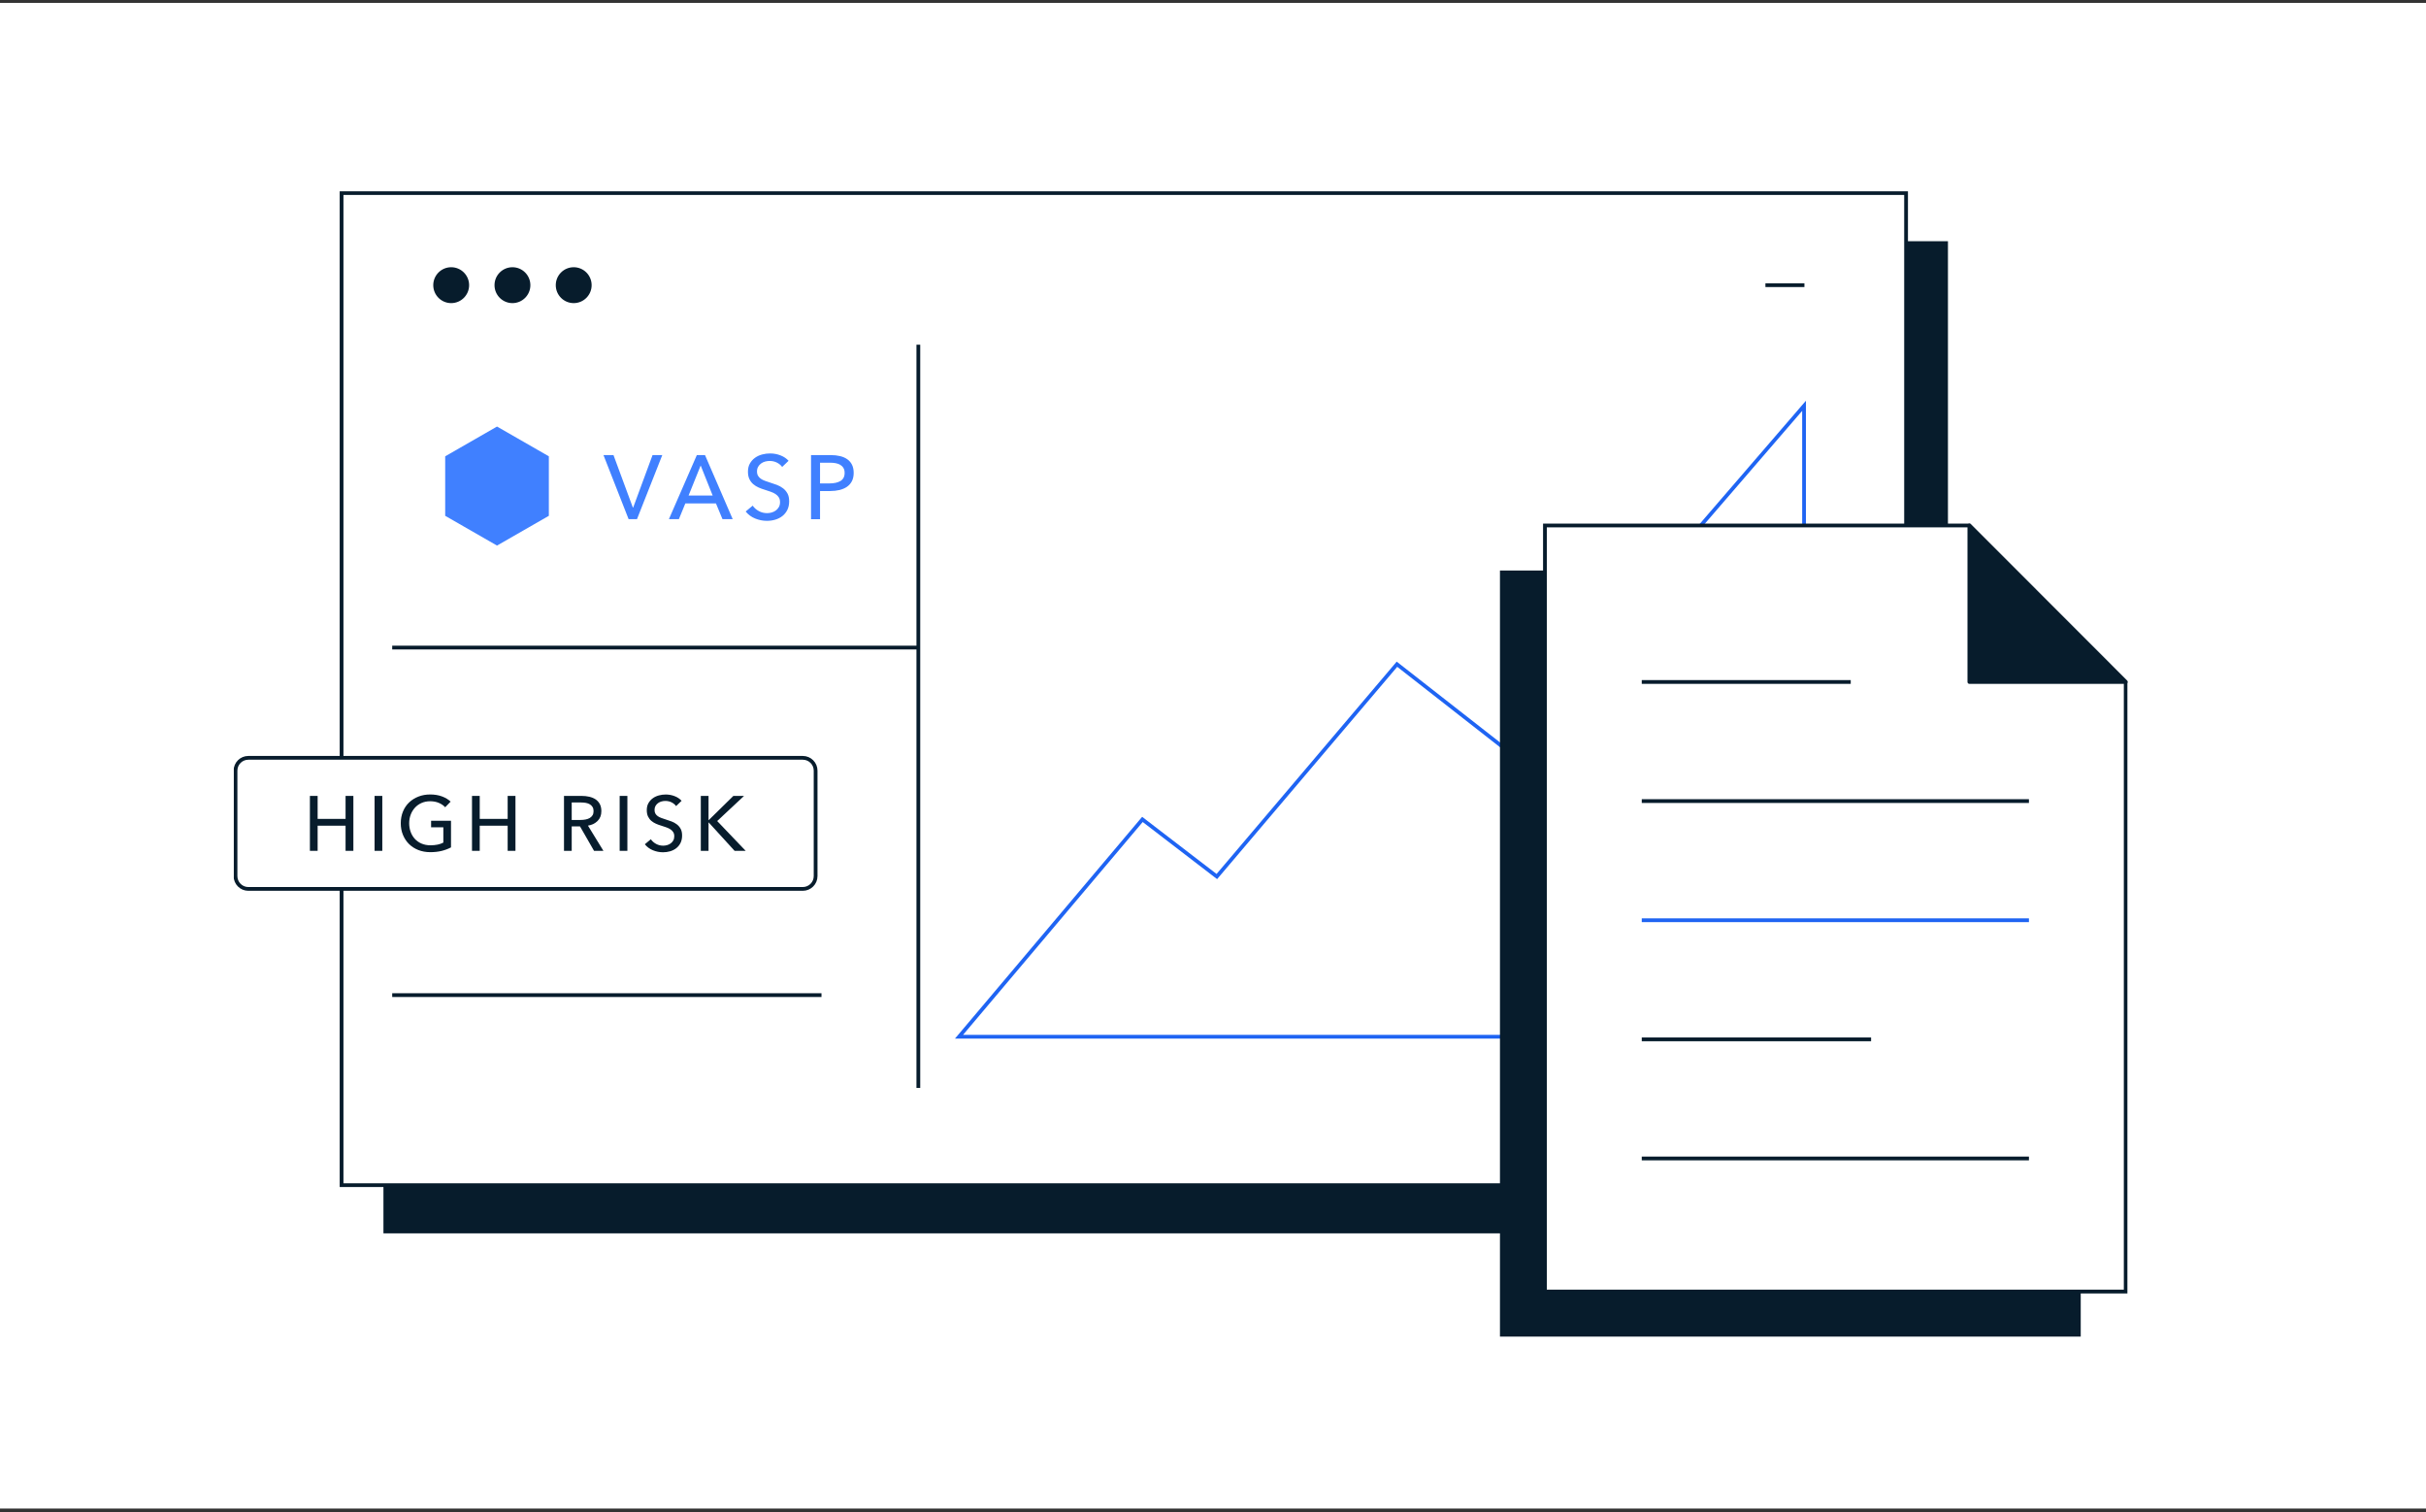 <svg width="483" height="301" viewBox="0 0 483 301" fill="none" xmlns="http://www.w3.org/2000/svg">
<rect x="0" y="0" width="483" height="301" fill="#333333" stroke="none"/>
<rect y="0.575" width="483" height="299.742" fill="white"/>
<g clip-path="url(#clip0_695_96)">
<path d="M387.823 48.02H76.341V245.531H387.823V48.02Z" fill="#071C2C"/>
<path d="M379.486 38.427H68.004V235.938H379.486V38.427Z" fill="white" stroke="#071C2C" stroke-width="0.75" stroke-miterlimit="10"/>
<path d="M182.835 68.623V216.584" stroke="#071C2C" stroke-width="0.75" stroke-miterlimit="10"/>
<path d="M78.085 198.106H163.551" stroke="#071C2C" stroke-width="0.75" stroke-miterlimit="10"/>
<path d="M78.085 128.918H182.835" stroke="#071C2C" stroke-width="0.75" stroke-miterlimit="10"/>
<path d="M190.933 206.388L227.449 163.127L242.264 174.5L278.125 132.231L300.029 149.362L359.175 80.785V206.388H190.933Z" fill="white" stroke="#1F64F3" stroke-width="0.75" stroke-miterlimit="10"/>
<path d="M89.829 59.969C91.593 59.969 93.024 58.537 93.024 56.771C93.024 55.005 91.593 53.574 89.829 53.574C88.064 53.574 86.634 55.005 86.634 56.771C86.634 58.537 88.064 59.969 89.829 59.969Z" fill="#071C2C" stroke="#071C2C" stroke-width="0.75" stroke-miterlimit="10"/>
<path d="M102.024 59.969C103.789 59.969 105.219 58.537 105.219 56.771C105.219 55.005 103.789 53.574 102.024 53.574C100.26 53.574 98.829 55.005 98.829 56.771C98.829 58.537 100.26 59.969 102.024 59.969Z" fill="#071C2C" stroke="#071C2C" stroke-width="0.75" stroke-miterlimit="10"/>
<path d="M114.22 59.969C115.984 59.969 117.415 58.537 117.415 56.771C117.415 55.005 115.984 53.574 114.22 53.574C112.455 53.574 111.025 55.005 111.025 56.771C111.025 58.537 112.455 59.969 114.22 59.969Z" fill="#071C2C" stroke="#071C2C" stroke-width="0.75" stroke-miterlimit="10"/>
<path d="M351.484 56.771H359.246" stroke="#071C2C" stroke-width="0.75" stroke-miterlimit="10"/>
<path d="M159.834 150.868H49.436C48.029 150.868 46.888 152.01 46.888 153.419V174.412C46.888 175.821 48.029 176.963 49.436 176.963H159.834C161.241 176.963 162.382 175.821 162.382 174.412V153.419C162.382 152.01 161.241 150.868 159.834 150.868Z" fill="white"/>
<path d="M159.834 150.868H49.436C48.029 150.868 46.888 152.01 46.888 153.419V174.412C46.888 175.821 48.029 176.963 49.436 176.963H159.834C161.241 176.963 162.382 175.821 162.382 174.412V153.419C162.382 152.01 161.241 150.868 159.834 150.868Z" stroke="#071C2C" stroke-width="0.75" stroke-miterlimit="10"/>
<path d="M414.259 266.09H298.631V113.576H383.132L414.259 144.738V266.09Z" fill="#071C2C"/>
<path d="M423.215 257.117H307.587V104.612H392.089L423.215 135.765V257.117Z" fill="white" stroke="#071C2C" stroke-width="0.75" stroke-miterlimit="10"/>
<path d="M326.863 135.765H368.468" stroke="#071C2C" stroke-width="0.75" stroke-miterlimit="10"/>
<path d="M326.863 183.199H403.948" stroke="#1F64F3" stroke-width="0.75" stroke-miterlimit="10"/>
<path d="M326.863 159.477H403.948" stroke="#071C2C" stroke-width="0.75" stroke-miterlimit="10"/>
<path d="M326.863 230.623H403.948" stroke="#071C2C" stroke-width="0.75" stroke-miterlimit="10"/>
<path d="M326.863 206.911H372.521" stroke="#071C2C" stroke-width="0.75" stroke-miterlimit="10"/>
<path d="M392.089 135.765V104.612L423.215 135.765H392.089Z" fill="#071C2C" stroke="#071C2C" stroke-width="0.75" stroke-linecap="round" stroke-linejoin="round"/>
<path d="M109.272 102.686V90.842L98.953 84.916L88.634 90.842V102.686L98.953 108.612L109.272 102.686Z" fill="#4080FF"/>
<path d="M126.001 101.05H126.057L129.917 90.596H131.856L126.819 103.354H125.151L120.147 90.596H122.14L126.001 101.05Z" fill="#4080FF"/>
<path d="M135.168 103.354H133.174L138.735 90.596H140.363L145.876 103.354H143.843L142.54 100.216H136.447L135.16 103.354H135.168ZM137.091 98.651H141.889L139.498 92.669L137.091 98.651Z" fill="#4080FF"/>
<path d="M155.719 92.955C155.464 92.606 155.123 92.32 154.686 92.097C154.249 91.875 153.764 91.764 153.216 91.764C152.93 91.764 152.636 91.803 152.335 91.883C152.041 91.962 151.771 92.089 151.532 92.264C151.294 92.439 151.095 92.653 150.944 92.915C150.794 93.178 150.714 93.48 150.714 93.845C150.714 94.21 150.786 94.488 150.921 94.719C151.056 94.949 151.246 95.148 151.485 95.314C151.723 95.473 152.001 95.616 152.319 95.728C152.636 95.839 152.978 95.958 153.343 96.077C153.78 96.212 154.217 96.363 154.67 96.53C155.115 96.697 155.52 96.919 155.885 97.197C156.251 97.475 156.545 97.817 156.775 98.23C157.006 98.643 157.117 99.167 157.117 99.811C157.117 100.454 156.99 101.042 156.743 101.534C156.497 102.019 156.163 102.424 155.758 102.742C155.345 103.06 154.877 103.298 154.336 103.457C153.796 103.616 153.248 103.687 152.676 103.687C151.866 103.687 151.087 103.528 150.333 103.219C149.578 102.909 148.951 102.44 148.458 101.828L149.856 100.661C150.158 101.106 150.563 101.463 151.072 101.741C151.58 102.019 152.128 102.154 152.724 102.154C153.026 102.154 153.328 102.114 153.629 102.027C153.931 101.94 154.209 101.813 154.456 101.63C154.702 101.447 154.908 101.225 155.059 100.955C155.218 100.684 155.298 100.359 155.298 99.97C155.298 99.58 155.218 99.263 155.051 99.008C154.885 98.746 154.67 98.532 154.392 98.349C154.114 98.166 153.788 98.015 153.423 97.888C153.057 97.761 152.668 97.634 152.255 97.499C151.842 97.38 151.437 97.229 151.04 97.054C150.643 96.879 150.285 96.657 149.967 96.387C149.65 96.117 149.403 95.783 149.205 95.386C149.014 94.989 148.911 94.496 148.911 93.909C148.911 93.273 149.038 92.725 149.3 92.272C149.562 91.819 149.896 91.438 150.317 91.136C150.73 90.834 151.207 90.62 151.731 90.477C152.255 90.334 152.787 90.27 153.32 90.27C154.066 90.27 154.765 90.405 155.425 90.668C156.084 90.93 156.6 91.287 156.998 91.732L155.727 92.955H155.719Z" fill="#4080FF"/>
<path d="M161.462 90.596H165.378C166.069 90.596 166.697 90.668 167.261 90.802C167.825 90.938 168.309 91.152 168.715 91.446C169.112 91.732 169.422 92.097 169.636 92.542C169.851 92.987 169.962 93.519 169.962 94.147C169.962 94.774 169.843 95.33 169.612 95.783C169.374 96.244 169.048 96.609 168.635 96.903C168.222 97.189 167.722 97.404 167.15 97.547C166.578 97.682 165.958 97.753 165.291 97.753H163.265V103.362H161.47V90.604L161.462 90.596ZM163.257 96.236H165.164C165.601 96.236 165.998 96.196 166.371 96.117C166.737 96.037 167.054 95.918 167.324 95.759C167.595 95.6 167.793 95.386 167.944 95.116C168.087 94.854 168.159 94.528 168.159 94.139C168.159 93.75 168.087 93.432 167.928 93.178C167.777 92.915 167.571 92.709 167.309 92.55C167.046 92.391 166.737 92.272 166.379 92.209C166.022 92.145 165.624 92.113 165.203 92.113H163.265V96.244L163.257 96.236Z" fill="#4080FF"/>
<path d="M61.7 158.448H63.239V163.024H68.801V158.448H70.354V169.382H68.801V164.378H63.239V169.382H61.7V158.448Z" fill="#071C2C"/>
<path d="M76.114 169.382H74.575V158.448H76.114V169.382Z" fill="#071C2C"/>
<path d="M88.634 160.702C88.3 160.341 87.878 160.055 87.368 159.837C86.857 159.619 86.285 159.51 85.652 159.51C85.019 159.51 84.433 159.626 83.916 159.858C83.398 160.089 82.956 160.409 82.595 160.811C82.234 161.212 81.955 161.675 81.757 162.206C81.56 162.738 81.465 163.303 81.465 163.895C81.465 164.487 81.56 165.073 81.757 165.611C81.955 166.148 82.234 166.611 82.595 167.006C82.956 167.401 83.405 167.714 83.929 167.939C84.46 168.164 85.046 168.279 85.7 168.279C86.217 168.279 86.694 168.232 87.129 168.143C87.565 168.048 87.939 167.919 88.266 167.742V164.698H85.829V163.398H89.791V168.695C89.213 169.001 88.579 169.239 87.898 169.403C87.218 169.566 86.469 169.648 85.665 169.648C84.808 169.648 84.018 169.505 83.296 169.226C82.575 168.94 81.955 168.545 81.438 168.034C80.92 167.524 80.518 166.918 80.226 166.21C79.933 165.502 79.79 164.732 79.79 163.888C79.79 163.044 79.94 162.254 80.232 161.546C80.525 160.838 80.934 160.239 81.458 159.742C81.982 159.245 82.602 158.857 83.317 158.578C84.031 158.299 84.808 158.162 85.645 158.162C86.523 158.162 87.306 158.292 88.001 158.55C88.688 158.809 89.26 159.15 89.716 159.585L88.647 160.695L88.634 160.702Z" fill="#071C2C"/>
<path d="M93.972 158.448H95.51V163.024H101.073V158.448H102.625V169.382H101.073V164.378H95.51V169.382H93.972V158.448Z" fill="#071C2C"/>
<path d="M113.824 169.382H112.286V158.448H115.812C116.344 158.448 116.841 158.503 117.317 158.612C117.794 158.721 118.209 158.891 118.57 159.129C118.924 159.368 119.21 159.681 119.414 160.062C119.618 160.45 119.727 160.92 119.727 161.478C119.727 162.281 119.482 162.928 118.985 163.425C118.488 163.922 117.848 164.235 117.058 164.365L120.136 169.382H118.27L115.472 164.515H113.824V169.382ZM113.824 163.235H115.595C115.955 163.235 116.296 163.201 116.602 163.139C116.915 163.078 117.188 162.976 117.419 162.84C117.651 162.704 117.835 162.52 117.971 162.302C118.107 162.084 118.175 161.805 118.175 161.478C118.175 161.151 118.107 160.872 117.971 160.654C117.835 160.436 117.658 160.253 117.433 160.123C117.208 159.987 116.949 159.892 116.65 159.837C116.35 159.783 116.037 159.756 115.704 159.756H113.824V163.248V163.235Z" fill="#071C2C"/>
<path d="M124.908 169.382H123.37V158.448H124.908V169.382Z" fill="#071C2C"/>
<path d="M134.603 160.47C134.385 160.171 134.093 159.926 133.718 159.735C133.344 159.545 132.928 159.449 132.459 159.449C132.214 159.449 131.962 159.483 131.703 159.551C131.451 159.619 131.22 159.728 131.015 159.878C130.811 160.028 130.641 160.212 130.511 160.436C130.382 160.661 130.314 160.92 130.314 161.233C130.314 161.546 130.375 161.784 130.491 161.982C130.607 162.179 130.77 162.35 130.974 162.493C131.179 162.629 131.417 162.751 131.689 162.847C131.962 162.942 132.254 163.044 132.568 163.146C132.942 163.262 133.316 163.391 133.705 163.534C134.086 163.677 134.433 163.868 134.746 164.106C135.059 164.344 135.311 164.637 135.509 164.991C135.706 165.345 135.801 165.795 135.801 166.346C135.801 166.897 135.693 167.401 135.482 167.823C135.27 168.239 134.985 168.586 134.637 168.858C134.283 169.131 133.882 169.335 133.419 169.471C132.956 169.607 132.486 169.668 131.996 169.668C131.301 169.668 130.634 169.532 129.987 169.267C129.34 169.001 128.803 168.6 128.38 168.075L129.579 167.074C129.837 167.456 130.185 167.762 130.62 168C131.056 168.239 131.526 168.354 132.037 168.354C132.295 168.354 132.554 168.32 132.813 168.245C133.071 168.171 133.31 168.062 133.521 167.905C133.732 167.748 133.909 167.558 134.038 167.326C134.174 167.095 134.242 166.816 134.242 166.482C134.242 166.149 134.174 165.876 134.031 165.658C133.888 165.434 133.705 165.25 133.466 165.093C133.228 164.937 132.949 164.807 132.636 164.698C132.322 164.589 131.989 164.481 131.635 164.365C131.281 164.263 130.934 164.133 130.593 163.984C130.253 163.834 129.946 163.643 129.674 163.412C129.402 163.18 129.191 162.894 129.02 162.554C128.857 162.213 128.769 161.791 128.769 161.287C128.769 160.743 128.877 160.273 129.102 159.885C129.327 159.497 129.613 159.17 129.974 158.911C130.328 158.653 130.736 158.469 131.185 158.346C131.635 158.224 132.091 158.169 132.547 158.169C133.187 158.169 133.786 158.285 134.351 158.51C134.916 158.734 135.359 159.041 135.699 159.422L134.61 160.47H134.603Z" fill="#071C2C"/>
<path d="M141.064 163.269H141.098L146.007 158.448H148.131L142.787 163.452L148.458 169.382H146.252L141.098 163.732H141.064V169.382H139.526V158.448H141.064V163.269Z" fill="#071C2C"/>
</g>
<defs>
<clipPath id="clip0_695_96">
<rect width="377" height="228" fill="white" transform="translate(46.551 38.09)"/>
</clipPath>
</defs>
</svg>
